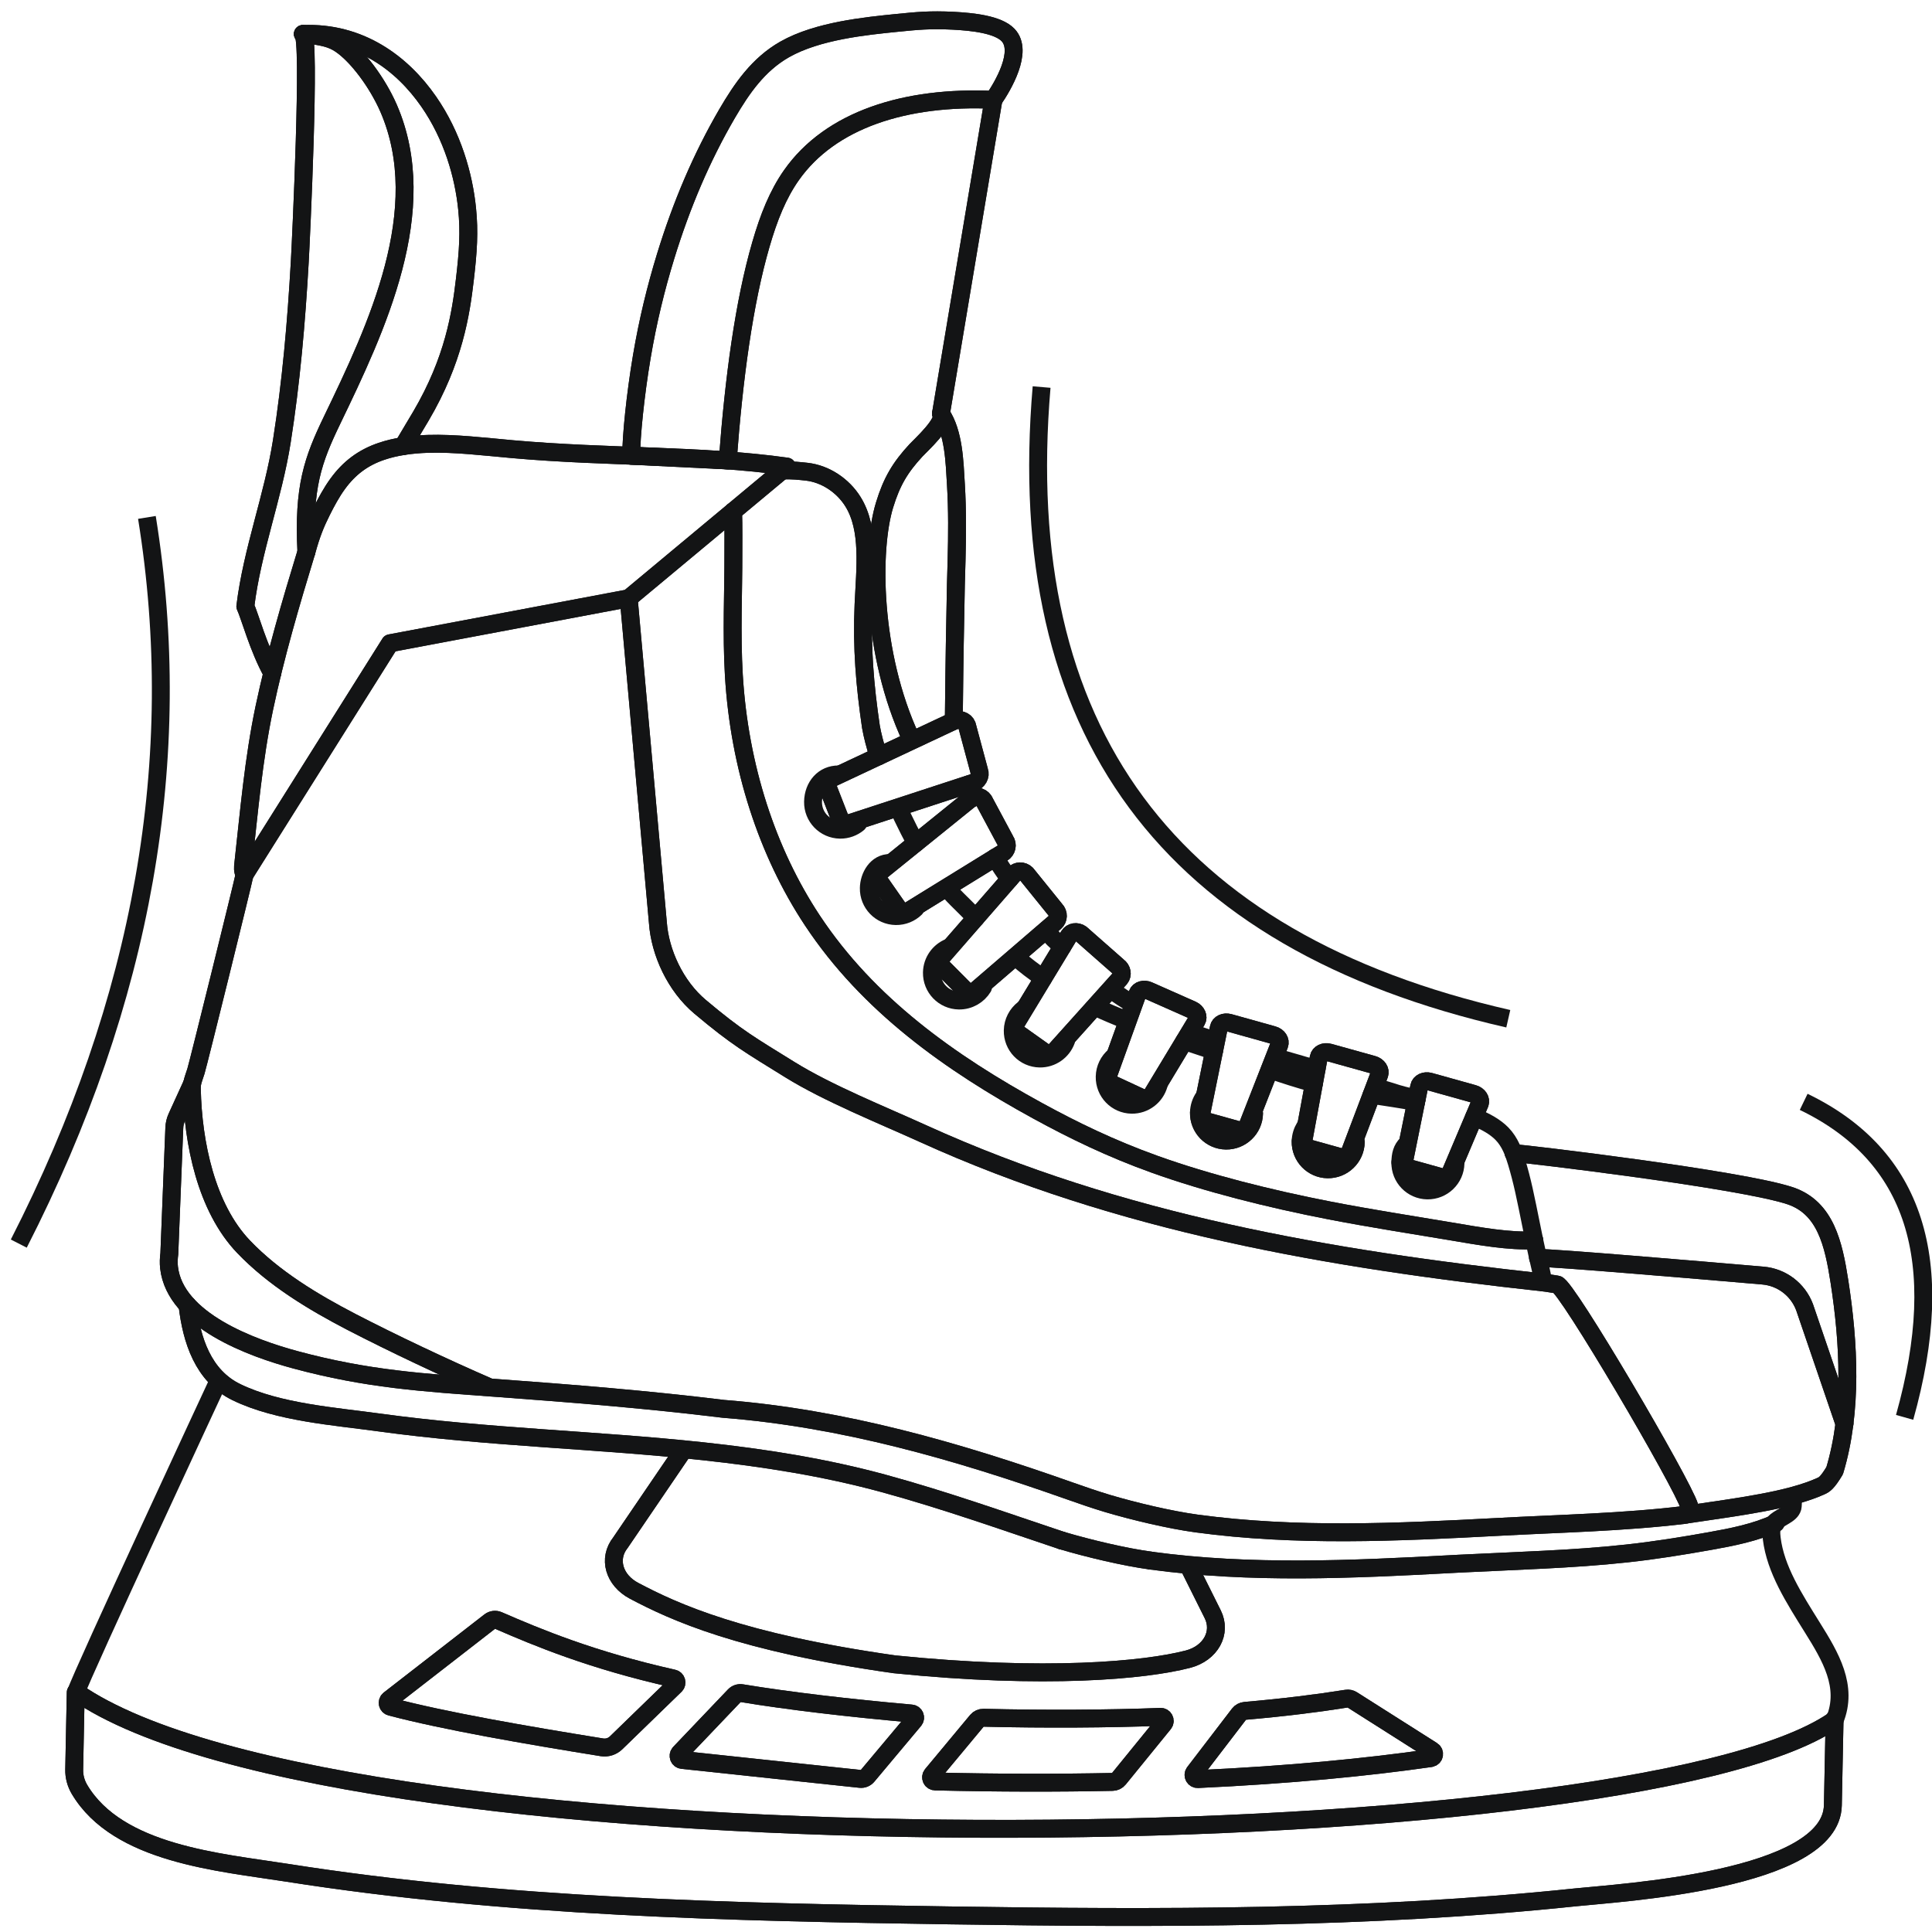 <?xml version="1.0" encoding="UTF-8"?>
<svg width="54px" height="54px" viewBox="0 0 54 54" version="1.1" xmlns="http://www.w3.org/2000/svg" xmlns:xlink="http://www.w3.org/1999/xlink">
    <!-- Generator: Sketch 53.2 (72643) - https://sketchapp.com -->
    <title>Group</title>
    <desc>Created with Sketch.</desc>
    <g id="Page-1" stroke="none" stroke-width="1" fill="none" fill-rule="evenodd">
        <g id="Q2" transform="translate(-124, -383)">
            <g id="Group-3" transform="translate(-9833, -22780)">
                <g id="Group" transform="translate(9948, 23157)">
                    <g id="Skate-Icon-White-1" transform="translate(37, 37) rotate(18) translate(-37, -37) translate(7.848, 7.848)" stroke="#131415" stroke-width="0.5">
                        <path d="M8.998,45.386 C16.555,50.441 52.445,49.373 58.119,45.332" id="Stroke-1" stroke-linecap="round" stroke-linejoin="round" transform="translate(33.559, 47.057) rotate(-17) translate(-33.559, -47.057) "></path>
                        <path d="M38.911,25.16 C39.711,25.38 39.365,25.31 40.074,25.466" id="Stroke-3" stroke-linecap="round" stroke-linejoin="round" transform="translate(39.492, 25.313) rotate(-17) translate(-39.492, -25.313) "></path>
                        <path d="M35.997,25.234 C36.085,25.257 36.175,25.28 36.265,25.304 C36.553,25.38 36.851,25.463 37.154,25.548" id="Stroke-5" stroke-linecap="round" stroke-linejoin="round" transform="translate(36.576, 25.391) rotate(-17) translate(-36.576, -25.391) "></path>
                        <path d="M33.527,25.372 C33.79,25.466 33.945,25.513 34.214,25.59" id="Stroke-7" stroke-linecap="round" stroke-linejoin="round" transform="translate(33.871, 25.481) rotate(-17) translate(-33.871, -25.481) "></path>
                        <path d="M31.117,24.962 C31.344,25.118 31.431,25.172 31.67,25.311" id="Stroke-9" stroke-linecap="round" stroke-linejoin="round" transform="translate(31.393, 25.136) rotate(-17) translate(-31.393, -25.136) "></path>
                        <path d="M25.508,20.788 C25.63,21.172 25.586,20.982 25.63,21.172" id="Stroke-11" stroke-linecap="round" stroke-linejoin="round" transform="translate(25.569, 20.98) rotate(-17) translate(-25.569, -20.98) "></path>
                        <path d="M8.949,28.315 C8.9,28.587 7.749,33.617 7.686,33.832 C7.648,33.962 7.604,34.078 7.588,34.173 C7.578,34.23 7.578,34.278 7.58,34.339 C7.638,35.829 8.035,37.639 9.104,38.717 C9.962,39.583 11.069,40.225 12.153,40.764 C13.312,41.339 14.771,41.997 16.012,42.511" id="Stroke-13" stroke-linecap="round" stroke-linejoin="round" transform="translate(11.796, 35.413) rotate(-17) translate(-11.796, -35.413) "></path>
                        <path d="M6.236,29.456 L5.831,30.386 C5.789,30.482 5.766,30.585 5.765,30.69 L5.687,34.204 C5.672,34.334 5.669,34.465 5.686,34.594 C5.881,36.068 8.056,36.807 9.27,37.111 C11.287,37.616 12.816,37.682 14.896,37.798 C17.017,37.916 19.135,38.049 21.248,38.271 C24.593,38.473 27.804,39.339 30.965,40.395 C31.329,40.516 31.642,40.619 32.027,40.728 C32.771,40.935 33.787,41.157 34.525,41.244 C37.312,41.573 40.137,41.392 42.928,41.194 C44.671,41.069 46.444,41.005 48.176,40.764 C48.245,40.754 48.318,40.744 48.292,40.531 C48.084,39.885 44.744,34.417 44.486,34.39 C44.38,34.379 44.232,34.351 44.097,34.339 C38.096,33.788 32.253,32.894 26.69,30.481 C25.531,29.979 24.021,29.404 22.94,28.76 C21.82,28.092 21.454,27.902 20.4,27.047 C19.698,26.478 19.252,25.546 19.179,24.717 L18.205,15.666" id="Stroke-15" stroke-linecap="round" stroke-linejoin="round" transform="translate(26.986, 28.546) rotate(-17) translate(-26.986, -28.546) "></path>
                        <path d="M4.217,20.457 C4.093,18.648 4.352,17.889 4.873,16.759 C6.062,14.18 7.582,10.837 6.296,8.016 C5.972,7.309 5.401,6.569 4.924,6.257 C4.672,6.094 4.446,6.048 3.866,5.986 C4.088,6.01 3.912,11.818 3.89,12.367 C3.824,14.041 3.709,15.715 3.477,17.376 C3.259,18.94 2.701,20.441 2.537,22.011 C2.664,22.269 2.927,23.188 3.322,23.863" id="Stroke-17" stroke-linecap="round" stroke-linejoin="round" transform="translate(4.661, 14.924) rotate(-17) translate(-4.661, -14.924) "></path>
                        <path d="M8.851,21.008 L15.499,19.635 L19.855,15.877 C17.43,15.581 14.888,15.717 12.188,15.525 C11.381,15.467 10.561,15.381 9.813,15.417 C9.341,15.44 8.899,15.512 8.523,15.647 C8.008,15.83 7.621,16.132 7.306,16.584 C7.141,16.819 6.999,17.096 6.881,17.342 C6.715,17.689 6.6,17.977 6.469,18.494 C6.054,19.942 5.655,21.397 5.369,22.877 C5.092,24.318 4.995,25.773 4.858,27.232 C4.847,27.338 4.837,27.444 4.899,27.543 L8.851,21.008" id="Stroke-19" stroke-linecap="round" stroke-linejoin="round" transform="translate(12.352, 21.476) rotate(-17) translate(-12.352, -21.476) "></path>
                        <path d="M5.861,17.137 C6.136,16.649 6.247,16.467 6.347,16.287 C7.239,14.707 7.412,13.407 7.507,12.447 C7.585,11.669 7.612,11.113 7.535,10.476 C7.425,9.547 7.094,8.447 6.408,7.495 C5.651,6.443 4.457,5.574 2.86,5.668" id="Stroke-21" stroke-linecap="round" stroke-linejoin="round" transform="translate(5.22, 11.399) rotate(-17) translate(-5.22, -11.399) "></path>
                        <path d="M19.273,11.822 C19.293,12.2 19.298,12.854 19.301,13.012 C19.322,14.026 19.284,15.235 19.374,16.404 C19.572,18.962 20.393,21.33 21.686,23.213 C23.285,25.541 25.607,27.128 28.078,28.425 C29.095,28.958 30.137,29.442 31.369,29.861 C32.847,30.363 34.6,30.771 36.279,31.067 C37.432,31.27 38.549,31.422 39.682,31.592 C40.502,31.717 41.328,31.85 42.018,31.8" id="Stroke-23" stroke-linecap="round" stroke-linejoin="round" transform="translate(30.645, 21.817) rotate(-17) translate(-30.645, -21.817) "></path>
                        <path d="M29.057,25.436 C28.79,25.263 28.536,25.076 28.299,24.873" id="Stroke-25" stroke-linecap="round" stroke-linejoin="round" transform="translate(28.678, 25.154) rotate(-17) translate(-28.678, -25.154) "></path>
                        <path d="M31.655,25.842 C31.349,25.728 31.107,25.63 30.815,25.502" id="Stroke-27" stroke-linecap="round" stroke-linejoin="round" transform="translate(31.235, 25.672) rotate(-17) translate(-31.235, -25.672) "></path>
                        <path d="M34.273,25.9 C33.994,25.813 33.715,25.727 33.437,25.639" id="Stroke-29" stroke-linecap="round" stroke-linejoin="round" transform="translate(33.855, 25.769) rotate(-17) translate(-33.855, -25.769) "></path>
                        <path d="M37.202,25.96 C36.781,25.855 36.373,25.73 35.964,25.599" id="Stroke-31" stroke-linecap="round" stroke-linejoin="round" transform="translate(36.583, 25.78) rotate(-17) translate(-36.583, -25.78) "></path>
                        <path d="M40.105,25.571 C39.669,25.5 39.254,25.447 38.858,25.393" id="Stroke-33" stroke-linecap="round" stroke-linejoin="round" transform="translate(39.481, 25.482) rotate(-17) translate(-39.481, -25.482) "></path>
                        <path d="M44.416,29.477 C44.353,29.154 44.31,28.997 44.264,28.815 C44.126,28.26 43.968,27.479 43.828,26.9 C43.76,26.62 43.695,26.387 43.614,26.132 C43.528,25.865 43.422,25.573 43.189,25.341 C42.998,25.152 42.722,25.004 42.404,24.884" id="Stroke-35" stroke-linecap="round" stroke-linejoin="round" transform="translate(43.41, 27.181) rotate(-17) translate(-43.41, -27.181) "></path>
                        <path d="M25.948,23.666 C26.132,23.87 26.23,23.95 26.442,24.157 C26.529,24.241 26.621,24.331 26.715,24.424" id="Stroke-37" stroke-linecap="round" stroke-linejoin="round" transform="translate(26.331, 24.045) rotate(-17) translate(-26.331, -24.045) "></path>
                        <path d="M23.959,21.984 C24.007,22.086 24.008,22.086 24.057,22.187 C24.181,22.437 24.311,22.681 24.445,22.913" id="Stroke-39" stroke-linecap="round" stroke-linejoin="round" transform="translate(24.202, 22.448) rotate(-17) translate(-24.202, -22.448) "></path>
                        <path d="M18.893,13.49 C19.161,13.464 19.422,13.495 19.579,13.508 C20.11,13.557 20.603,13.881 20.888,14.32 C21.385,15.082 21.263,16.192 21.236,17.191 C21.204,18.397 21.311,19.443 21.502,20.605 C21.548,20.842 21.626,21.122 21.728,21.426" id="Stroke-41" stroke-linecap="round" stroke-linejoin="round" transform="translate(20.31, 17.453) rotate(-17) translate(-20.31, -17.453) "></path>
                        <path d="M44.393,24.302 C44.688,24.312 50.79,24.925 52.162,25.366 C53.136,25.688 53.379,26.675 53.562,27.734 C53.857,29.444 53.994,31.343 53.521,33.02 C53.318,33.37 53.239,33.413 53.153,33.455 C52.274,33.875 50.87,34.074 49.486,34.305" id="Stroke-43" stroke-linecap="round" stroke-linejoin="round" transform="translate(49.112, 29.303) rotate(-17) translate(-49.112, -29.303) "></path>
                        <path d="M45.16,27.114 C45.598,27.102 49.648,27.375 51.452,27.498 C51.979,27.534 52.436,27.869 52.631,28.359 L53.803,31.602" id="Stroke-45" stroke-linecap="round" stroke-linejoin="round" transform="translate(49.481, 29.358) rotate(-17) translate(-49.481, -29.358) "></path>
                        <path d="M8.226,52.274 C8.356,51.822 12.025,43.564 12.025,43.564" id="Stroke-47" stroke-linecap="round" stroke-linejoin="round" transform="translate(10.126, 47.919) rotate(-17) translate(-10.126, -47.919) "></path>
                        <path d="M54.427,32.387 C54.426,32.557 54.43,32.618 54.418,32.671 C54.366,32.876 54.043,32.95 53.915,33.112 C53.823,33.228 53.831,33.389 53.853,33.546 C53.975,34.41 54.503,35.197 55.03,36.011 C55.55,36.813 56.069,37.642 55.702,38.586" id="Stroke-49" stroke-linecap="round" stroke-linejoin="round" transform="translate(54.832, 35.486) rotate(-17) translate(-54.832, -35.486) "></path>
                        <path d="M11.641,13.719 C11.63,13.181 11.726,12.022 11.887,10.953 C12.04,9.941 12.25,9.013 12.505,8.129 C12.923,6.679 13.46,5.35 14.154,4.109 C14.551,3.402 15,2.722 15.73,2.289 C16.64,1.75 17.989,1.595 18.876,1.49 C19.407,1.428 19.772,1.383 20.435,1.405 C20.964,1.424 21.681,1.485 21.968,1.778 C22.406,2.224 21.848,3.208 21.589,3.595 C19.127,3.527 17.043,4.232 15.982,5.799 C15.611,6.346 15.366,6.996 15.162,7.75 C14.719,9.381 14.472,11.495 14.341,13.803 L11.641,13.719 Z" id="Stroke-51" stroke-linecap="round" stroke-linejoin="round" transform="translate(16.885, 7.601) rotate(-17) translate(-16.885, -7.601) "></path>
                        <path d="M23.395,19.75 C23.38,17.49 23.387,17.238 23.386,17.018 C23.383,15.953 23.389,15.766 23.394,15.264 C23.4,14.558 23.394,13.85 23.339,13.146 C23.29,12.522 23.26,11.699 22.888,11.17 C23.046,11.397 22.335,12.062 22.209,12.203 C21.769,12.695 21.542,13.097 21.355,13.749 C20.997,14.989 21.056,17.904 22.213,20.274" id="Stroke-53" stroke-linecap="round" stroke-linejoin="round" transform="translate(22.279, 15.722) rotate(-17) translate(-22.279, -15.722) "></path>
                        <path d="M21.526,2.395 L20.214,11.184" id="Stroke-55" stroke-linecap="round" stroke-linejoin="round" transform="translate(20.87, 6.789) rotate(-17) translate(-20.87, -6.789) "></path>
                        <path d="M30.254,26.996 C30.149,27.297 29.862,27.514 29.525,27.515 C29.099,27.516 28.755,27.172 28.756,26.745 C28.756,26.501 28.871,26.282 29.048,26.14" id="Stroke-57" stroke-linecap="round" stroke-linejoin="round" transform="translate(29.505, 26.828) rotate(-17) translate(-29.505, -26.828) "></path>
                        <path d="M24.246,38.896 L22.514,41.539 C22.166,41.992 22.35,42.592 22.92,42.88 C24.053,43.453 25.909,44.269 30.23,44.806 C34.459,45.162 37.234,44.852 38.428,44.52 C39.064,44.343 39.366,43.762 39.1,43.252 L38.369,41.848" id="Stroke-59" transform="translate(30.767, 41.93) rotate(-17) translate(-30.767, -41.93) "></path>
                        <path d="M58.497,45.226 L58.491,47.642 C58.486,49.746 52.578,50.189 51.341,50.341 C45.561,51.05 39.698,51.136 33.886,51.15 C27.718,51.165 21.459,51.137 15.34,50.284 C13.431,50.018 10.589,49.845 9.482,48.052 C9.381,47.887 9.325,47.697 9.326,47.502 L9.331,45.345" id="Stroke-61" stroke-linecap="round" stroke-linejoin="round" transform="translate(33.911, 48.189) rotate(-17) translate(-33.911, -48.189) "></path>
                        <path d="M34.5,39.725 C35.244,39.932 36.26,40.155 36.998,40.242" id="Stroke-63" stroke-linecap="round" stroke-linejoin="round" transform="translate(35.749, 39.984) rotate(-17) translate(-35.749, -39.984) "></path>
                        <path d="M9.563,37.671 C9.692,38.641 10.03,39.646 10.978,40.083 C12.154,40.626 13.725,40.707 14.997,40.86 C17.996,41.219 21.023,41.233 24.03,41.503 C25.746,41.657 27.458,41.895 29.127,42.321 C30.812,42.75 32.459,43.304 34.116,43.826" id="Stroke-65" stroke-linecap="round" stroke-linejoin="round" transform="translate(21.839, 40.748) rotate(-17) translate(-21.839, -40.748) "></path>
                        <path d="M53.906,35.989 C53.331,36.264 52.692,36.401 52.07,36.523 C51.306,36.673 50.531,36.812 49.758,36.909 C48.982,37.007 48.202,37.072 47.422,37.125 C46.641,37.18 45.86,37.223 45.08,37.276 L44.87,37.291 C42.078,37.49 39.253,37.671 36.467,37.342" id="Stroke-67" stroke-linecap="round" stroke-linejoin="round" transform="translate(45.187, 36.756) rotate(-17) translate(-45.187, -36.756) "></path>
                        <path d="M39.669,44.373 C42.225,44.21 44.392,43.96 46.163,43.674 C46.268,43.657 46.296,43.518 46.205,43.463 L43.944,42.083 C43.897,42.054 43.841,42.043 43.786,42.053 C42.974,42.197 42.029,42.332 40.952,42.444 C40.888,42.451 40.829,42.484 40.79,42.536 L39.569,44.19 C39.511,44.268 39.571,44.379 39.669,44.373 Z" id="Stroke-69" transform="translate(42.903, 43.211) rotate(-17) translate(-42.903, -43.211) "></path>
                        <path d="M32.77,46.725 C34.529,46.737 36.204,46.709 37.731,46.651 C37.799,46.648 37.861,46.616 37.903,46.562 L39.133,44.995 C39.194,44.917 39.136,44.804 39.037,44.81 C37.608,44.89 35.819,44.933 34.091,44.921 C34.021,44.92 33.955,44.952 33.911,45.006 L32.681,46.538 C32.621,46.613 32.674,46.724 32.77,46.725 Z" id="Stroke-71" transform="translate(35.907, 45.768) rotate(-17) translate(-35.907, -45.768) "></path>
                        <path d="M31.111,48.669 L32.389,47.089 C32.448,47.016 32.401,46.909 32.309,46.902 C30.537,46.776 28.867,46.609 27.557,46.416 C27.482,46.405 27.407,46.431 27.355,46.487 L25.853,48.119 C25.789,48.189 25.832,48.303 25.927,48.311 L30.911,48.754 C30.988,48.761 31.062,48.729 31.111,48.669 Z" id="Stroke-73" transform="translate(29.119, 47.584) rotate(-17) translate(-29.119, -47.584) "></path>
                        <path d="M17.686,49.196 C19.187,49.564 21.455,49.917 23.611,50.226 C23.754,50.246 23.899,50.197 24.002,50.094 L25.628,48.46 C25.692,48.396 25.658,48.285 25.569,48.267 C23.285,47.797 21.744,47.184 20.649,46.73 C20.571,46.698 20.483,46.711 20.417,46.763 L17.643,48.995 C17.568,49.055 17.594,49.174 17.686,49.196 Z" id="Stroke-75" transform="translate(21.63, 48.471) rotate(-17) translate(-21.63, -48.471) "></path>
                        <path d="M27.527,26.3 C27.393,26.528 27.144,26.682 26.861,26.683 C26.436,26.684 26.091,26.339 26.092,25.913 C26.093,25.593 26.288,25.319 26.565,25.201" id="Stroke-77" stroke-linecap="round" stroke-linejoin="round" transform="translate(26.81, 25.942) rotate(-17) translate(-26.81, -25.942) "></path>
                        <path d="M36.042,27.296 C36.041,27.722 35.695,28.068 35.27,28.069 C34.844,28.07 34.5,27.726 34.501,27.299" id="Stroke-79" stroke-linecap="round" stroke-linejoin="round" transform="translate(35.271, 27.682) rotate(-17) translate(-35.271, -27.682) "></path>
                        <path d="M38.937,27.189 C38.936,27.615 38.59,27.961 38.164,27.962 C37.739,27.963 37.394,27.619 37.395,27.192 C37.396,27.049 37.436,26.914 37.504,26.799" id="Stroke-81" stroke-linecap="round" stroke-linejoin="round" transform="translate(38.166, 27.38) rotate(-17) translate(-38.166, -27.38) "></path>
                        <path d="M41.827,26.881 C41.826,27.307 41.48,27.653 41.054,27.654 C40.629,27.655 40.284,27.311 40.285,26.884" id="Stroke-83" stroke-linecap="round" stroke-linejoin="round" transform="translate(41.056, 27.267) rotate(-17) translate(-41.056, -27.267) "></path>
                        <path d="M21.861,22.347 L21.532,21.545 C21.483,21.425 21.547,21.282 21.679,21.218 L25.004,19.585 C25.149,19.515 25.318,19.567 25.373,19.699 L25.738,20.969 C25.792,21.101 25.708,21.258 25.556,21.311 L22.194,22.475 C22.056,22.523 21.91,22.467 21.861,22.347 Z" id="Stroke-85" stroke-linecap="round" stroke-linejoin="round" transform="translate(23.635, 21.023) rotate(-17) translate(-23.635, -21.023) "></path>
                        <path d="M26.611,26.089 L25.999,25.494 C25.907,25.405 25.898,25.262 25.978,25.167 L27.933,22.843 C28.022,22.738 28.182,22.732 28.284,22.83 L29.109,23.815 C29.21,23.913 29.209,24.074 29.107,24.166 L26.94,26.098 C26.847,26.182 26.703,26.178 26.611,26.089 Z" id="Stroke-87" stroke-linecap="round" stroke-linejoin="round" transform="translate(27.554, 24.459) rotate(-17) translate(-27.554, -24.459) "></path>
                        <path d="M29.26,27.14 L28.556,26.658 C28.451,26.586 28.414,26.451 28.473,26.35 L29.906,23.888 C29.971,23.776 30.124,23.749 30.24,23.828 L31.29,24.72 C31.406,24.799 31.437,24.952 31.356,25.053 L29.577,27.105 C29.504,27.197 29.365,27.212 29.26,27.14 Z" id="Stroke-89" stroke-linecap="round" stroke-linejoin="round" transform="translate(29.923, 25.484) rotate(-17) translate(-29.923, -25.484) "></path>
                        <path d="M32.301,27.617 L31.522,27.271 C31.405,27.219 31.341,27.102 31.376,27.004 L32.153,24.722 C32.191,24.614 32.333,24.57 32.462,24.627 L33.689,25.145 C33.817,25.202 33.879,25.336 33.823,25.437 L32.599,27.547 C32.548,27.638 32.418,27.669 32.301,27.617 Z" id="Stroke-91" stroke-linecap="round" stroke-linejoin="round" transform="translate(32.605, 26.122) rotate(-17) translate(-32.605, -26.122) "></path>
                        <path d="M35.155,27.716 L34.329,27.501 C34.206,27.469 34.124,27.364 34.142,27.261 L34.585,24.871 C34.605,24.757 34.737,24.692 34.874,24.727 L36.106,25.048 C36.243,25.083 36.325,25.205 36.286,25.314 L35.437,27.598 C35.402,27.697 35.279,27.748 35.155,27.716 Z" id="Stroke-93" stroke-linecap="round" stroke-linejoin="round" transform="translate(35.218, 26.221) rotate(-17) translate(-35.218, -26.221) "></path>
                        <path d="M38.114,27.558 L37.288,27.343 C37.165,27.311 37.082,27.206 37.101,27.103 L37.486,24.79 C37.506,24.677 37.639,24.611 37.775,24.647 L39.007,24.967 C39.143,25.003 39.226,25.125 39.188,25.233 L38.396,27.44 C38.361,27.539 38.238,27.59 38.114,27.558 Z" id="Stroke-95" stroke-linecap="round" stroke-linejoin="round" transform="translate(38.148, 26.102) rotate(-17) translate(-38.148, -26.102) "></path>
                        <path d="M41.005,27.214 L40.179,26.999 C40.055,26.967 39.974,26.862 39.992,26.759 L40.371,24.701 C40.391,24.588 40.524,24.522 40.66,24.557 L41.893,24.878 C42.029,24.914 42.112,25.036 42.073,25.144 L41.287,27.096 C41.252,27.195 41.129,27.246 41.005,27.214 Z" id="Stroke-97" stroke-linecap="round" stroke-linejoin="round" transform="translate(41.036, 25.886) rotate(-17) translate(-41.036, -25.886) "></path>
                        <path d="M8.998,45.386 C16.555,50.441 52.445,49.373 58.119,45.332" id="Stroke-99" stroke-linecap="round" stroke-linejoin="round" transform="translate(33.559, 47.057) rotate(-17) translate(-33.559, -47.057) "></path>
                        <path d="M28.847,23.952 C29.065,24.195 29.043,24.159 29.302,24.393" id="Stroke-101" stroke-linecap="round" stroke-linejoin="round" transform="translate(29.075, 24.173) rotate(-17) translate(-29.075, -24.173) "></path>
                        <path d="M26.879,22.449 C27.021,22.674 27.141,22.845 27.292,23.049" id="Stroke-103" stroke-linecap="round" stroke-linejoin="round" transform="translate(27.085, 22.749) rotate(-17) translate(-27.085, -22.749) "></path>
                        <path d="M8.949,28.315 C8.9,28.587 7.749,33.617 7.686,33.832 C7.648,33.962 7.604,34.078 7.588,34.173 C7.578,34.23 7.578,34.278 7.58,34.339 C7.638,35.829 8.035,37.639 9.104,38.717 C9.962,39.583 11.069,40.225 12.153,40.764 C13.312,41.339 14.771,41.997 16.012,42.511" id="Stroke-105" stroke-linecap="round" stroke-linejoin="round" transform="translate(11.796, 35.413) rotate(-17) translate(-11.796, -35.413) "></path>
                        <path d="M6.236,29.456 L5.831,30.386 C5.789,30.482 5.766,30.585 5.765,30.69 L5.687,34.204 C5.672,34.334 5.669,34.465 5.686,34.594 C5.881,36.068 8.056,36.807 9.27,37.111 C11.287,37.616 12.816,37.682 14.896,37.798 C17.017,37.916 19.135,38.049 21.248,38.271 C24.593,38.473 27.804,39.339 30.965,40.395 C31.329,40.516 31.642,40.619 32.027,40.728 C32.771,40.935 33.787,41.157 34.525,41.244 C37.312,41.573 40.137,41.392 42.928,41.194 C44.671,41.069 46.444,41.005 48.176,40.764 C48.245,40.754 48.318,40.744 48.292,40.531 C48.084,39.885 44.744,34.417 44.486,34.39 C44.38,34.379 44.232,34.351 44.097,34.339 C38.096,33.788 32.253,32.894 26.69,30.481 C25.531,29.979 24.021,29.404 22.94,28.76 C21.82,28.092 21.454,27.902 20.4,27.047 C19.698,26.478 19.252,25.546 19.179,24.717 L18.205,15.666" id="Stroke-107" stroke-linecap="round" stroke-linejoin="round" transform="translate(26.986, 28.546) rotate(-17) translate(-26.986, -28.546) "></path>
                        <path d="M4.217,20.457 C4.093,18.648 4.352,17.889 4.873,16.759 C6.062,14.18 7.582,10.837 6.296,8.016 C5.972,7.309 5.401,6.569 4.924,6.257 C4.672,6.094 4.446,6.048 3.866,5.986 C4.088,6.01 3.912,11.818 3.89,12.367 C3.824,14.041 3.709,15.715 3.477,17.376 C3.259,18.94 2.701,20.441 2.537,22.011 C2.664,22.269 2.927,23.188 3.322,23.863" id="Stroke-109" stroke-linecap="round" stroke-linejoin="round" transform="translate(4.661, 14.924) rotate(-17) translate(-4.661, -14.924) "></path>
                        <path d="M8.851,21.008 L15.499,19.635 L19.855,15.877 C17.43,15.581 14.888,15.717 12.188,15.525 C11.381,15.467 10.561,15.381 9.813,15.417 C9.341,15.44 8.899,15.512 8.523,15.647 C8.008,15.83 7.621,16.132 7.306,16.584 C7.141,16.819 6.999,17.096 6.881,17.342 C6.715,17.689 6.6,17.977 6.469,18.494 C6.054,19.942 5.655,21.397 5.369,22.877 C5.092,24.318 4.995,25.773 4.858,27.232 C4.847,27.338 4.837,27.444 4.899,27.543 L8.851,21.008" id="Stroke-111" stroke-linecap="round" stroke-linejoin="round" transform="translate(12.352, 21.476) rotate(-17) translate(-12.352, -21.476) "></path>
                        <path d="M5.861,17.137 C6.136,16.649 6.247,16.467 6.347,16.287 C7.239,14.707 7.412,13.407 7.507,12.447 C7.585,11.669 7.612,11.113 7.535,10.476 C7.425,9.547 7.094,8.447 6.408,7.495 C5.651,6.443 4.457,5.574 2.86,5.668" id="Stroke-113" stroke-linecap="round" stroke-linejoin="round" transform="translate(5.22, 11.399) rotate(-17) translate(-5.22, -11.399) "></path>
                        <path d="M19.273,11.822 C19.293,12.2 19.298,12.854 19.301,13.012 C19.322,14.026 19.284,15.235 19.374,16.404 C19.572,18.962 20.393,21.33 21.686,23.213 C23.285,25.541 25.607,27.128 28.078,28.425 C29.095,28.958 30.137,29.442 31.369,29.861 C32.847,30.363 34.6,30.771 36.279,31.067 C37.432,31.27 38.549,31.422 39.682,31.592 C40.502,31.717 41.328,31.85 42.018,31.8" id="Stroke-115" stroke-linecap="round" stroke-linejoin="round" transform="translate(30.645, 21.817) rotate(-17) translate(-30.645, -21.817) "></path>
                        <path d="M25.498,23.819 L27.048,22.826 C27.171,22.749 27.203,22.585 27.12,22.47 L26.5,21.36 C26.416,21.244 26.251,21.225 26.14,21.318 L23.689,23.369 C23.588,23.453 23.569,23.601 23.645,23.705 L24.153,24.406 C24.23,24.511 24.375,24.538 24.486,24.468 L25.498,23.819" id="Stroke-117" stroke-linecap="round" stroke-linejoin="round" transform="translate(25.382, 22.883) rotate(-17) translate(-25.382, -22.883) "></path>
                        <path d="M18.893,13.49 C19.161,13.464 19.422,13.495 19.579,13.508 C20.11,13.557 20.603,13.881 20.888,14.32 C21.385,15.082 21.263,16.192 21.236,17.191 C21.204,18.397 21.311,19.443 21.502,20.605 C21.548,20.842 21.626,21.122 21.728,21.426" id="Stroke-119" stroke-linecap="round" stroke-linejoin="round" transform="translate(20.31, 17.453) rotate(-17) translate(-20.31, -17.453) "></path>
                        <path d="M44.393,24.302 C44.688,24.312 50.79,24.925 52.162,25.366 C53.136,25.688 53.379,26.675 53.562,27.734 C53.857,29.444 53.994,31.343 53.521,33.02 C53.318,33.37 53.239,33.413 53.153,33.455 C52.274,33.875 50.87,34.074 49.486,34.305" id="Stroke-121" stroke-linecap="round" stroke-linejoin="round" transform="translate(49.112, 29.303) rotate(-17) translate(-49.112, -29.303) "></path>
                        <path d="M45.16,27.114 C45.598,27.102 49.648,27.375 51.452,27.498 C51.979,27.534 52.436,27.869 52.631,28.359 L53.803,31.602" id="Stroke-123" stroke-linecap="round" stroke-linejoin="round" transform="translate(49.481, 29.358) rotate(-17) translate(-49.481, -29.358) "></path>
                        <path d="M11.641,13.719 C11.63,13.181 11.726,12.022 11.887,10.953 C12.04,9.941 12.25,9.013 12.505,8.129 C12.923,6.679 13.46,5.35 14.154,4.109 C14.551,3.402 15,2.722 15.73,2.289 C16.64,1.75 17.989,1.595 18.876,1.49 C19.407,1.428 19.772,1.383 20.435,1.405 C20.964,1.424 21.681,1.485 21.968,1.778 C22.406,2.224 21.848,3.208 21.589,3.595 C19.127,3.527 17.043,4.232 15.982,5.799 C15.611,6.346 15.366,6.996 15.162,7.75 C14.719,9.381 14.472,11.495 14.341,13.803 L11.641,13.719 Z" id="Stroke-125" stroke-linecap="round" stroke-linejoin="round" transform="translate(16.885, 7.601) rotate(-17) translate(-16.885, -7.601) "></path>
                        <path d="M23.395,19.75 C23.38,17.49 23.387,17.238 23.386,17.018 C23.383,15.953 23.389,15.766 23.394,15.264 C23.4,14.558 23.394,13.85 23.339,13.146 C23.29,12.522 23.26,11.699 22.888,11.17 C23.046,11.397 22.335,12.062 22.209,12.203 C21.769,12.695 21.542,13.097 21.355,13.749 C20.997,14.989 21.056,17.904 22.213,20.274" id="Stroke-127" stroke-linecap="round" stroke-linejoin="round" transform="translate(22.279, 15.722) rotate(-17) translate(-22.279, -15.722) "></path>
                        <path d="M21.526,2.395 L20.214,11.184" id="Stroke-129" stroke-linecap="round" stroke-linejoin="round" transform="translate(20.87, 6.789) rotate(-17) translate(-20.87, -6.789) "></path>
                        <path d="M33.118,27.363 C33.033,27.697 32.73,27.945 32.37,27.946 C31.945,27.947 31.601,27.602 31.602,27.176 C31.602,26.945 31.704,26.737 31.866,26.595" id="Stroke-131" stroke-linecap="round" stroke-linejoin="round" transform="translate(32.36, 27.27) rotate(-17) translate(-32.36, -27.27) "></path>
                        <path d="M24.246,38.896 L22.514,41.539 C22.166,41.992 22.35,42.592 22.92,42.88 C24.053,43.453 25.909,44.269 30.23,44.806 C34.459,45.162 37.234,44.852 38.428,44.52 C39.064,44.343 39.366,43.762 39.1,43.252 L38.369,41.848" id="Stroke-133" transform="translate(30.767, 41.93) rotate(-17) translate(-30.767, -41.93) "></path>
                        <path d="M22.722,23.006 C22.587,23.122 22.411,23.193 22.22,23.194 C21.794,23.195 21.45,22.85 21.451,22.424 C21.452,21.997 21.731,21.651 22.157,21.65" id="Stroke-135" stroke-linecap="round" stroke-linejoin="round" transform="translate(22.087, 22.422) rotate(-17) translate(-22.087, -22.422) "></path>
                        <path d="M58.497,45.226 L58.491,47.642 C58.486,49.746 52.578,50.189 51.341,50.341 C45.561,51.05 39.698,51.136 33.886,51.15 C27.718,51.165 21.459,51.137 15.34,50.284 C13.431,50.018 10.589,49.845 9.482,48.052 C9.381,47.887 9.325,47.697 9.326,47.502 L9.331,45.345" id="Stroke-137" stroke-linecap="round" stroke-linejoin="round" transform="translate(33.911, 48.189) rotate(-17) translate(-33.911, -48.189) "></path>
                        <path d="M34.5,39.725 C35.244,39.932 36.26,40.155 36.998,40.242" id="Stroke-139" stroke-linecap="round" stroke-linejoin="round" transform="translate(35.749, 39.984) rotate(-17) translate(-35.749, -39.984) "></path>
                        <path d="M9.563,37.671 C9.692,38.641 10.03,39.646 10.978,40.083 C12.154,40.626 13.725,40.707 14.997,40.86 C17.996,41.219 21.023,41.233 24.03,41.503 C25.746,41.657 27.458,41.895 29.127,42.321 C30.812,42.75 32.459,43.304 34.116,43.826" id="Stroke-141" stroke-linecap="round" stroke-linejoin="round" transform="translate(21.839, 40.748) rotate(-17) translate(-21.839, -40.748) "></path>
                        <path d="M53.906,35.989 C53.331,36.264 52.692,36.401 52.07,36.523 C51.306,36.673 50.531,36.812 49.758,36.909 C48.982,37.007 48.202,37.072 47.422,37.125 C46.641,37.18 45.86,37.223 45.08,37.276 L44.87,37.291 C42.078,37.49 39.253,37.671 36.467,37.342" id="Stroke-143" stroke-linecap="round" stroke-linejoin="round" transform="translate(45.187, 36.756) rotate(-17) translate(-45.187, -36.756) "></path>
                        <path d="M39.669,44.373 C42.225,44.21 44.392,43.96 46.163,43.674 C46.268,43.657 46.296,43.518 46.205,43.463 L43.944,42.083 C43.897,42.054 43.841,42.043 43.786,42.053 C42.974,42.197 42.029,42.332 40.952,42.444 C40.888,42.451 40.829,42.484 40.79,42.536 L39.569,44.19 C39.511,44.268 39.571,44.379 39.669,44.373 Z" id="Stroke-145" transform="translate(42.903, 43.211) rotate(-17) translate(-42.903, -43.211) "></path>
                        <path d="M32.77,46.725 C34.529,46.737 36.204,46.709 37.731,46.651 C37.799,46.648 37.861,46.616 37.903,46.562 L39.133,44.995 C39.194,44.917 39.136,44.804 39.037,44.81 C37.608,44.89 35.819,44.933 34.091,44.921 C34.021,44.92 33.955,44.952 33.911,45.006 L32.681,46.538 C32.621,46.613 32.674,46.724 32.77,46.725 Z" id="Stroke-147" transform="translate(35.907, 45.768) rotate(-17) translate(-35.907, -45.768) "></path>
                        <path d="M31.111,48.669 L32.389,47.089 C32.448,47.016 32.401,46.909 32.309,46.902 C30.537,46.776 28.867,46.609 27.557,46.416 C27.482,46.405 27.407,46.431 27.355,46.487 L25.853,48.119 C25.789,48.189 25.832,48.303 25.927,48.311 L30.911,48.754 C30.988,48.761 31.062,48.729 31.111,48.669 Z" id="Stroke-149" transform="translate(29.119, 47.584) rotate(-17) translate(-29.119, -47.584) "></path>
                        <path d="M17.686,49.196 C19.187,49.564 21.455,49.917 23.611,50.226 C23.754,50.246 23.899,50.197 24.002,50.094 L25.628,48.46 C25.692,48.396 25.658,48.285 25.569,48.267 C23.285,47.797 21.744,47.184 20.649,46.73 C20.571,46.698 20.483,46.711 20.417,46.763 L17.643,48.995 C17.568,49.055 17.594,49.174 17.686,49.196 Z" id="Stroke-151" transform="translate(21.63, 48.471) rotate(-17) translate(-21.63, -48.471) "></path>
                        <path d="M25.002,24.774 C24.862,24.914 24.67,25 24.457,25.001 C24.031,25.002 23.687,24.657 23.688,24.231 C23.688,23.912 23.887,23.52 24.274,23.519" id="Stroke-153" stroke-linecap="round" stroke-linejoin="round" transform="translate(24.345, 24.26) rotate(-17) translate(-24.345, -24.26) "></path>
                        <path d="M35.98,27.305 C35.979,27.731 35.633,28.077 35.208,28.078 C34.782,28.079 34.438,27.735 34.439,27.309 C34.439,27.15 34.487,27.003 34.569,26.88" id="Stroke-155" stroke-linecap="round" stroke-linejoin="round" transform="translate(35.209, 27.479) rotate(-17) translate(-35.209, -27.479) "></path>
                        <path d="M38.994,27.18 C38.993,27.606 38.647,27.953 38.221,27.954 C37.796,27.955 37.451,27.61 37.452,27.184" id="Stroke-157" stroke-linecap="round" stroke-linejoin="round" transform="translate(38.223, 27.567) rotate(-17) translate(-38.223, -27.567) "></path>
                        <path d="M40.128,27.112 C40.128,26.899 40.161,26.737 40.3,26.597" id="Stroke-159" stroke-linecap="round" stroke-linejoin="round" transform="translate(40.214, 26.855) rotate(-17) translate(-40.214, -26.855) "></path>
                        <path d="M21.861,22.347 L21.532,21.545 C21.483,21.425 21.547,21.282 21.679,21.218 L25.004,19.585 C25.149,19.515 25.318,19.567 25.373,19.699 L25.738,20.969 C25.792,21.101 25.708,21.258 25.556,21.311 L22.194,22.475 C22.056,22.523 21.91,22.467 21.861,22.347 Z" id="Stroke-161" stroke-linecap="round" stroke-linejoin="round" transform="translate(23.635, 21.023) rotate(-17) translate(-23.635, -21.023) "></path>
                        <path d="M24.153,24.406 L23.645,23.705 C23.569,23.6 23.589,23.453 23.689,23.369 L26.139,21.318 C26.25,21.225 26.416,21.244 26.5,21.36 L27.12,22.47 C27.204,22.585 27.171,22.749 27.048,22.826 L24.486,24.468 C24.375,24.538 24.23,24.511 24.153,24.406 Z" id="Stroke-163" stroke-linecap="round" stroke-linejoin="round" transform="translate(25.382, 22.883) rotate(-17) translate(-25.382, -22.883) "></path>
                        <path d="M26.611,26.089 L25.999,25.494 C25.907,25.405 25.898,25.262 25.978,25.167 L27.933,22.843 C28.022,22.738 28.182,22.732 28.284,22.83 L29.109,23.815 C29.21,23.913 29.209,24.074 29.107,24.166 L26.94,26.098 C26.847,26.182 26.703,26.178 26.611,26.089 Z" id="Stroke-165" stroke-linecap="round" stroke-linejoin="round" transform="translate(27.554, 24.459) rotate(-17) translate(-27.554, -24.459) "></path>
                        <path d="M29.26,27.14 L28.556,26.658 C28.451,26.586 28.414,26.451 28.473,26.35 L29.906,23.888 C29.971,23.776 30.124,23.749 30.24,23.828 L31.29,24.72 C31.406,24.799 31.437,24.952 31.356,25.053 L29.577,27.105 C29.504,27.197 29.365,27.212 29.26,27.14 Z" id="Stroke-167" stroke-linecap="round" stroke-linejoin="round" transform="translate(29.923, 25.484) rotate(-17) translate(-29.923, -25.484) "></path>
                        <path d="M32.301,27.617 L31.522,27.271 C31.405,27.219 31.341,27.102 31.376,27.004 L32.153,24.722 C32.191,24.614 32.333,24.57 32.462,24.627 L33.689,25.145 C33.817,25.202 33.879,25.336 33.823,25.437 L32.599,27.547 C32.548,27.638 32.418,27.669 32.301,27.617 Z" id="Stroke-169" stroke-linecap="round" stroke-linejoin="round" transform="translate(32.605, 26.122) rotate(-17) translate(-32.605, -26.122) "></path>
                        <path d="M35.155,27.716 L34.329,27.501 C34.206,27.469 34.124,27.364 34.142,27.261 L34.585,24.871 C34.605,24.757 34.737,24.692 34.874,24.727 L36.106,25.048 C36.243,25.083 36.325,25.205 36.286,25.314 L35.437,27.598 C35.402,27.697 35.279,27.748 35.155,27.716 Z" id="Stroke-171" stroke-linecap="round" stroke-linejoin="round" transform="translate(35.218, 26.221) rotate(-17) translate(-35.218, -26.221) "></path>
                        <path d="M38.114,27.558 L37.288,27.343 C37.165,27.311 37.082,27.206 37.101,27.103 L37.486,24.79 C37.506,24.677 37.639,24.611 37.775,24.647 L39.007,24.967 C39.143,25.003 39.226,25.125 39.188,25.233 L38.396,27.44 C38.361,27.539 38.238,27.59 38.114,27.558 Z" id="Stroke-173" stroke-linecap="round" stroke-linejoin="round" transform="translate(38.148, 26.102) rotate(-17) translate(-38.148, -26.102) "></path>
                        <path d="M41.005,27.214 L40.179,26.999 C40.055,26.967 39.974,26.862 39.992,26.759 L40.371,24.701 C40.391,24.588 40.524,24.522 40.66,24.557 L41.893,24.878 C42.029,24.914 42.112,25.036 42.073,25.144 L41.287,27.096 C41.252,27.195 41.129,27.246 41.005,27.214 Z" id="Stroke-175" stroke-linecap="round" stroke-linejoin="round" transform="translate(41.036, 25.886) rotate(-17) translate(-41.036, -25.886) "></path>
                    </g>
                    <path d="" id="Path-6" stroke="#979797" stroke-width="0.56"></path>
                    <path d="" id="Path-7" stroke="#979797" stroke-width="0.56"></path>
                    <path d="M51.157,34.474 C41.643,32.302 37.295,26.417 38.113,16.818" id="Path-8" stroke="#131415" stroke-width="0.5"></path>
                    <path d="M13.106,20.462 C14.194,27.193 13,33.958 9.525,40.759" id="Path-9" stroke="#131415" stroke-width="0.5"></path>
                    <path d="M58.886,37.013 C62.155,38.122 63.447,40.925 62.761,45.422" id="Path-23" stroke="#131415" stroke-width="0.5" transform="translate(60.913, 41.217) rotate(7) translate(-60.913, -41.217) "></path>
                </g>
            </g>
        </g>
    </g>
</svg>